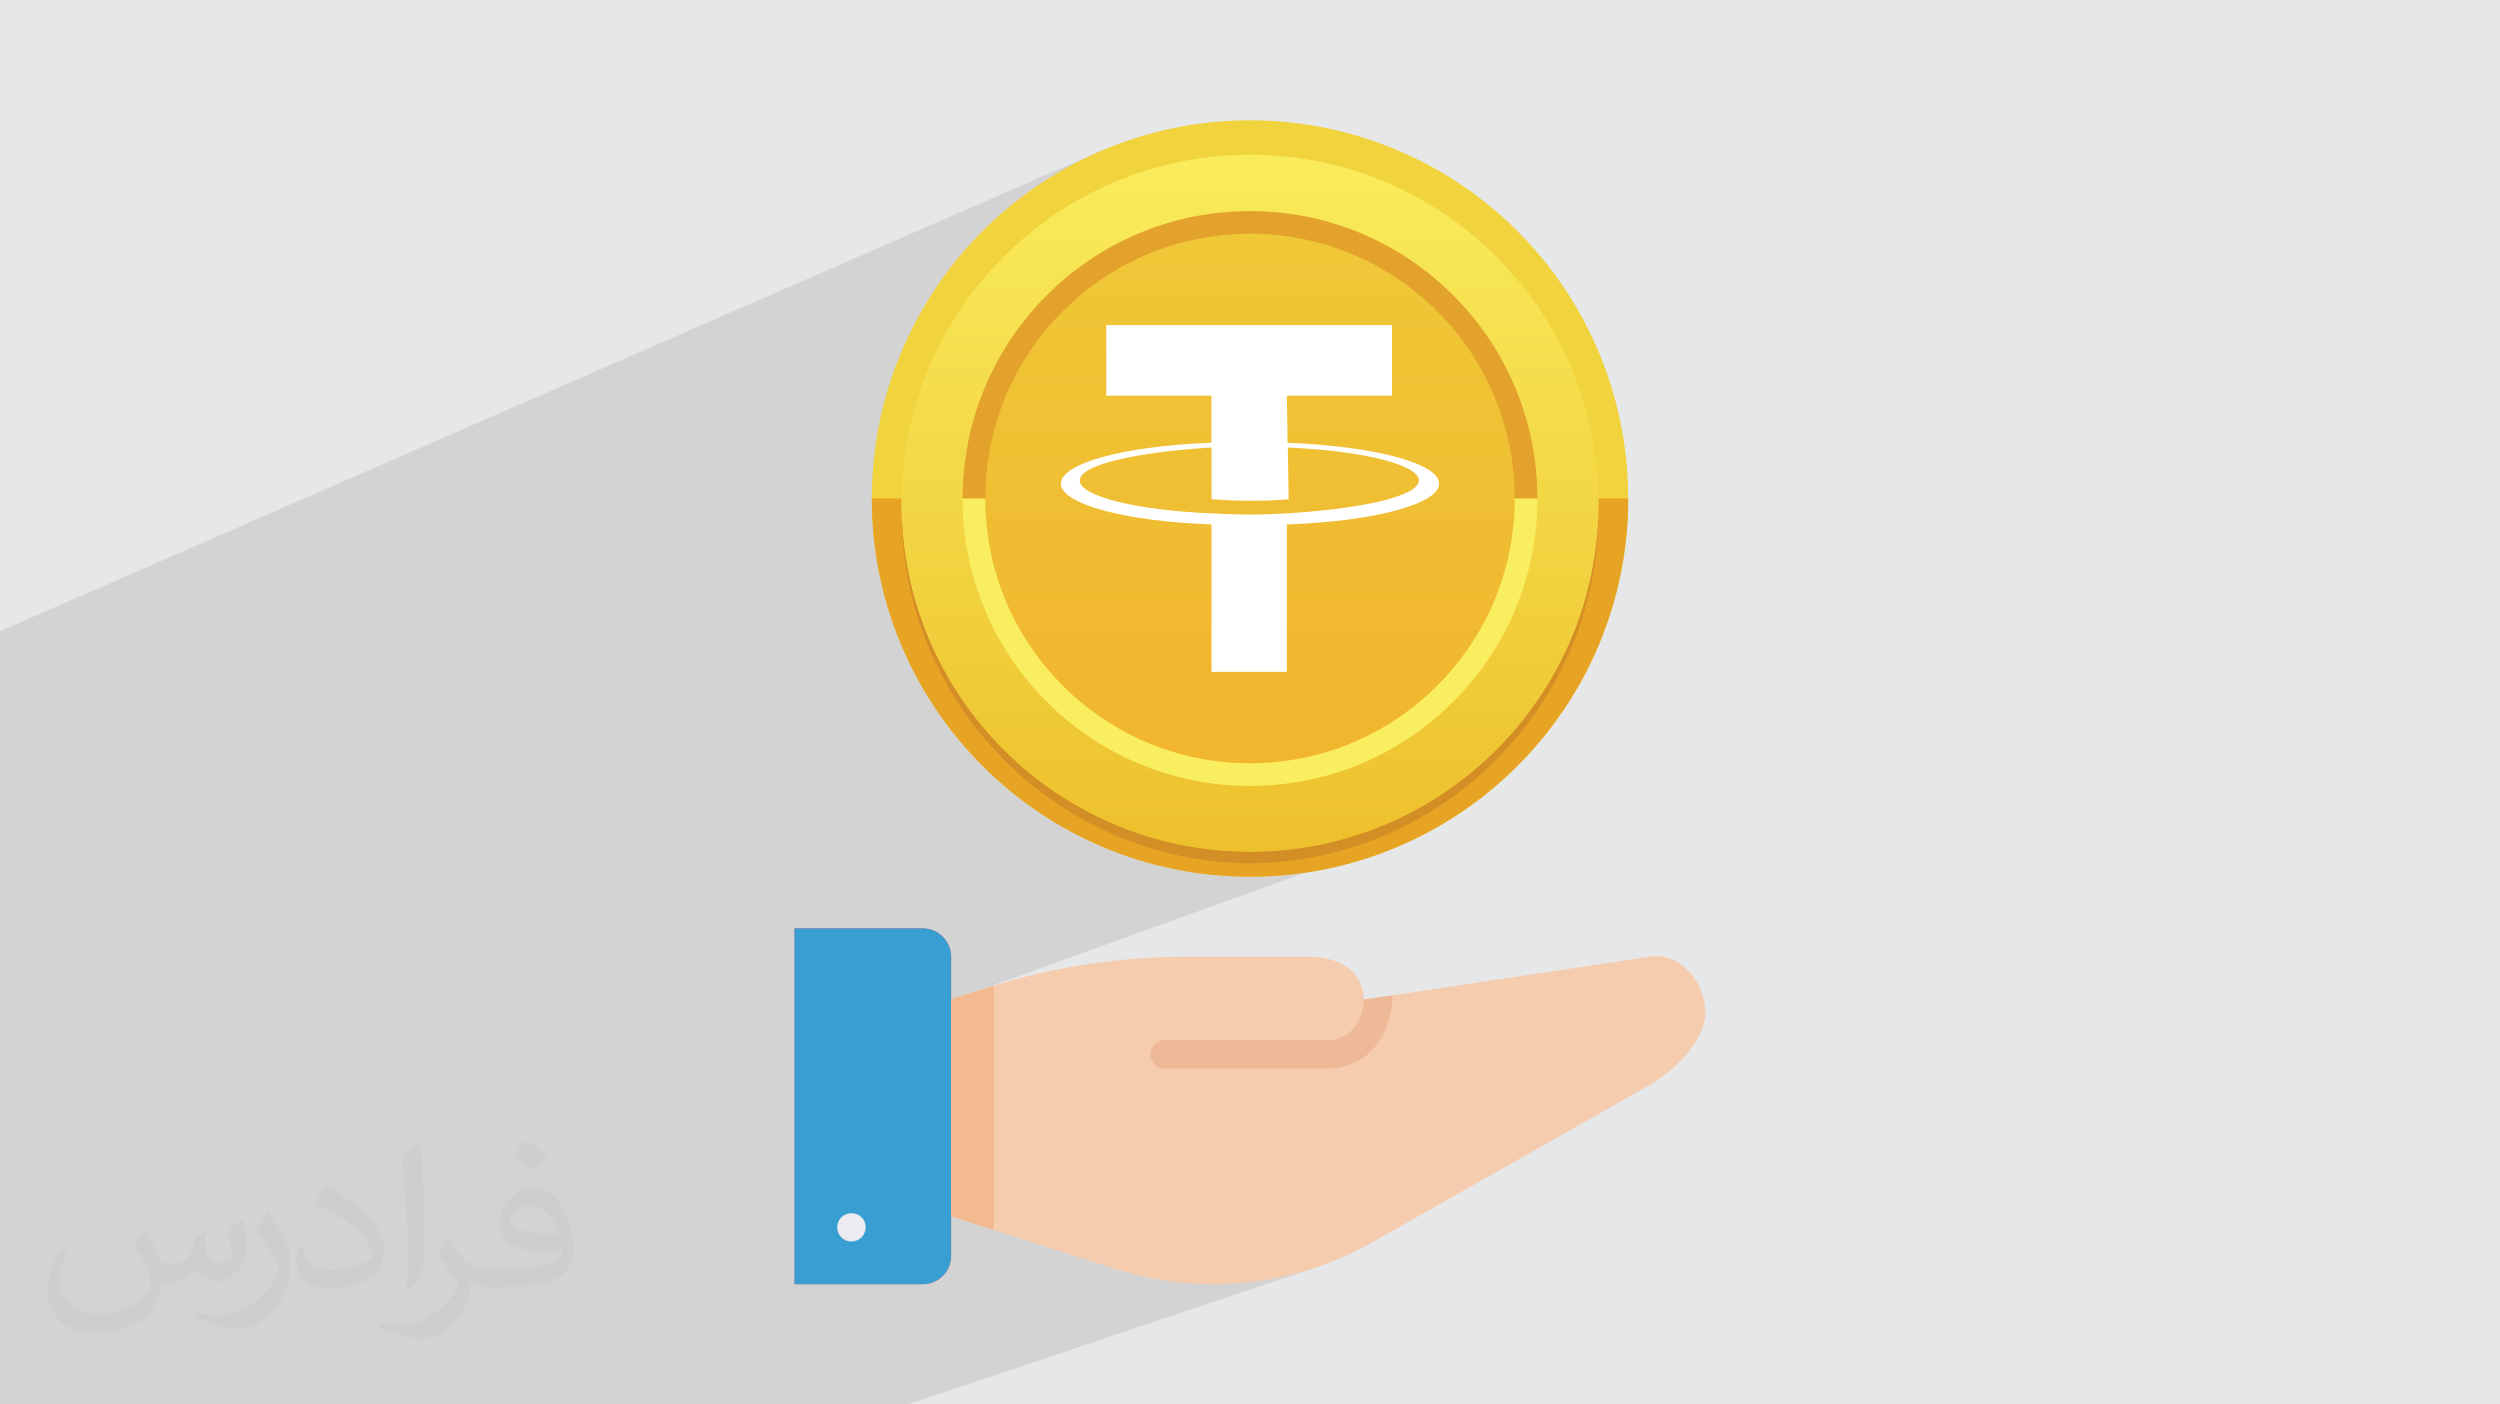<?xml version="1.0" encoding="UTF-8"?>
<!DOCTYPE svg PUBLIC "-//W3C//DTD SVG 1.0//EN" "http://www.w3.org/TR/2001/REC-SVG-20010904/DTD/svg10.dtd">
<!-- Creator: CorelDRAW -->
<svg xmlns="http://www.w3.org/2000/svg" xml:space="preserve" width="94.192mm" height="52.917mm" version="1.0" style="shape-rendering:geometricPrecision; text-rendering:geometricPrecision; image-rendering:optimizeQuality; fill-rule:evenodd; clip-rule:evenodd"
viewBox="0 0 9404.92 5283.66"
 xmlns:xlink="http://www.w3.org/1999/xlink"
 xmlns:xodm="http://www.corel.com/coreldraw/odm/2003">
 <defs>
  <style type="text/css">
   <![CDATA[
    .fil10 {fill:white}
    .fil13 {fill:#399ED1;fill-rule:nonzero}
    .fil6 {fill:#D38E26;fill-rule:nonzero}
    .fil12 {fill:#DB5669;fill-rule:nonzero}
    .fil8 {fill:#E3A22C;fill-rule:nonzero}
    .fil4 {fill:#E7A324;fill-rule:nonzero}
    .fil15 {fill:#EDB996;fill-rule:nonzero}
    .fil16 {fill:#EDEBF2;fill-rule:nonzero}
    .fil3 {fill:#F1D33D;fill-rule:nonzero}
    .fil14 {fill:#F3BA92;fill-rule:nonzero}
    .fil11 {fill:#F6CCAF;fill-rule:nonzero}
    .fil7 {fill:#F9EE60;fill-rule:nonzero}
    .fil2 {fill:#373435;fill-opacity:0.031}
    .fil1 {fill:#2B2A29;fill-opacity:0.102}
    .fil0 {fill:#E6E7E8}
    .fil9 {fill:url(#id0);fill-rule:nonzero}
    .fil5 {fill:url(#id1);fill-rule:nonzero}
   ]]>
  </style>
  <linearGradient id="id0" gradientUnits="userSpaceOnUse" x1="4702.47" y1="737.02" x2="4702.47" y2="2728.98">
   <stop offset="0" style="stop-opacity:1; stop-color:#EFC938"/>
   <stop offset="1" style="stop-opacity:1; stop-color:#F1B62E"/>
  </linearGradient>
  <linearGradient id="id1" gradientUnits="userSpaceOnUse" x1="4702.47" y1="452.46" x2="4702.47" y2="3155.81">
   <stop offset="0" style="stop-opacity:1; stop-color:#FAEE5E"/>
   <stop offset="1" style="stop-opacity:1; stop-color:#EDC12D"/>
  </linearGradient>
 </defs>
 <g id="Layer_x0020_1">
  <polygon class="fil0" points="-0,0 9404.92,0 9404.92,5283.66 -0,5283.66 "/>
  <polygon class="fil1" points="5289.88,1759.47 5440.19,3092.08 3100.91,3935.42 4828.15,4414.97 4940.98,4771.29 3414.61,5283.66 -0,5283.66 -0,2374.39 4148.64,564.27 "/>
  <path class="fil2" d="M548.54 4627.69c17.95,27.21 29.6,53.36 40.96,82.43 8.45,16.91 12.93,48.09 52.57,48.09 11.61,0 28.28,-3.42 43.06,-11.61 16.63,-8.73 29.32,-21.94 35.94,-42l15.85 -53.36 38.57 -19.02 2.64 2.64c-5.27,20.09 -6.59,39.36 -6.59,54.43 0,44.63 38.57,61.56 69.22,61.56 17.95,0 34.09,-8.73 34.09,-25.11 0,-21.13 -8.98,-57.06 -20.62,-89.29 17.95,-17.95 35.94,-35.94 56.53,-50.47l3.17 1.6c8.98,38.04 14,75.56 14,100.66 0,24.57 -10.83,51.79 -19.81,69.49 -18.49,34.87 -51.25,62.62 -90.87,62.62 -30.1,0 -63.65,-15.07 -86.66,-43.06l-1.32 0c-21.66,26.96 -55.22,51.25 -108.86,51.25l-16.63 0c-2.64,35.41 -10.29,60.49 -21.94,82.95 -31.95,62.34 -126.81,106.47 -216.1,106.47 -124.17,0 -186.51,-71.59 -186.51,-166.96 0,-58.91 19.27,-113.6 48.88,-152.42l24.29 10.04c-18.49,35.41 -30.91,68.68 -30.91,101.45 0,89.29 72.66,131.83 156.4,131.83 77.68,0 173.83,-49.41 191.28,-106.72 -6.59,-62.62 -30.1,-91.93 -66.04,-148.99 10.83,-19.02 24.83,-38.04 42.28,-58.38l3.17 0 0 0 0 0 -0.02 -0.09zm1432.13 -336.04c26.15,16.39 51.79,35.66 76.87,57.85 -14,19.81 -31.45,37.79 -53.11,53.64 -25.11,-20.34 -50.19,-37.79 -75.84,-56.27 17.42,-19.55 34.62,-38.29 52.04,-55.22l0 0 0 0 0 0 0 0 0 0 0.03 0zm13.47 244.11c-42.28,0 -76.87,27.75 -76.87,48.34 0,44.13 84.53,57.85 185.72,57.31 -12.68,-51.79 -57.06,-105.68 -108.86,-105.68l0.01 0.03zm-94.86 236.19c54.96,0 103.04,-1.6 139.74,-10.83 40.96,-10.29 75.56,-30.91 75.56,-45.17 0,-3.7 0,-8.19 -1.32,-11.89 -22.98,2.11 -49.41,2.11 -72.38,2.11 -74.49,0 -131.55,-16.91 -154.02,-58.66 -5.55,-11.61 -9.51,-24.57 -9.51,-39.36 0,-40.43 17.42,-79.79 48.09,-107 25.61,-22.45 53.89,-36.44 82.67,-36.44 52.04,0 93.51,41.75 122.57,107.54 15.85,35.94 26.68,77.4 26.68,129.72 0,34.87 -9.51,64.19 -31.17,85.85 -40.43,39.11 -114.92,53.89 -229.04,53.89l-51.79 0 0 0 -13.47 0c-28.28,0 -48.62,-5.02 -64.72,-17.42l-2.64 0c0.79,6.59 1.32,12.93 1.32,19.02 0,25.61 -8.45,58.38 -25.61,84.53 -50.72,75.3 -105.68,108.04 -153.24,108.04 -48.09,0 -107,-18.49 -160.11,-42.54l9.51 -18.49c17.17,7.13 40.96,11.89 73.7,11.89 85.85,0 198.66,-82.43 212.66,-163 -3.17,-6.59 -8.98,-15.32 -17.17,-24.57 -25.11,-29.85 -40.96,-54.68 -55.75,-80.83 12.68,-25.11 24.29,-45.17 35.13,-63.4l4.49 -0.53c36.72,74.77 69.99,117.55 144.23,117.55l11.61 0 0 0 53.89 0 0 0 0 0 0 0 0 0 0 0 0.09 0.01zm-371.98 79c6.34,-34.34 6.87,-72.91 6.87,-108.86l0 -53.36c0,-99.6 -12.68,-244.36 -22.98,-338.68 17.95,-19.27 43.06,-42 62.87,-57.31l5.81 1.6c13.47,118.62 16.63,256 16.63,383.06 0,33.3 -1.32,65.79 -4.49,89.55 -1.85,30.1 -19.27,52.83 -56.53,87.7l-8.19 -3.7zm-382.8 -157.19c1.85,46.77 24.83,83.49 105.15,83.49 49.93,0 92.19,-12.93 138.96,-35.13 8.45,-3.7 12.93,-8.73 12.93,-12.93 0,-29.32 -22.45,-68.15 -60.23,-103.55 -36.72,-33.3 -85.34,-62.62 -130.76,-82.18 -15.6,-6.59 -20.62,-13.47 -20.62,-20.09 0,-13.47 17.95,-41.75 32.77,-62.09l5.02 -0.53c52.04,27.21 110.17,67.64 153.24,112.53 39.11,41.47 63.4,83.49 63.4,129.19 0,33.81 -10.29,65.51 -26.96,95.11 -57.06,28.79 -117.83,50.72 -178.06,50.72 -73.17,0 -123.1,-34.34 -123.1,-114.92 0,-8.73 0,-22.19 3.17,-39.64l25.11 0 0 0 0 0 0 0 0 0 0 0 -0.02 0zm-132.37 -132.9l45.45 73.45c16.63,27.21 32.23,56.81 32.23,103.55l0 59.7c0,48.34 -30.91,100.13 -80.83,151.38 -39.11,34.62 -73.7,49.41 -105.68,49.41 -47.55,0 -101.98,-14.79 -164.85,-41.75l7.13 -18.49c19.81,5.27 42.79,9.77 71.06,9.77 90.36,-0.53 182.8,-66.57 225.08,-147.15 5.02,-9.26 6.87,-17.95 6.87,-24.04 0,-9.26 -5.02,-19.55 -8.98,-28.79 -22.98,-43.31 -48.62,-82.95 -76.87,-119.68 14.79,-23.25 29.6,-45.7 45.7,-67.9l3.7 0.53 0 0 0 0 0 0 0 0 0 0 -0.02 0.01z"/>
  <circle class="fil3" cx="4702.47" cy="1875.28" r="1422.82"/>
  <path class="fil4" d="M4702.47 3298.11c785.67,-0.01 1422.82,-637.17 1422.82,-1422.83l-2845.64 0c0,785.66 637.16,1422.82 1422.83,1422.82l0 0.01z"/>
  <circle class="fil5" cx="4702.47" cy="1893.63" r="1311.56"/>
  <path class="fil6" d="M4702.47 3204.77c-720.15,-0.16 -1305.42,-580.96 -1311.03,-1301.04l0 10.95c0,3.24 0,6.79 0,10.02 0,725.99 584.95,1316.6 1310.95,1323.23 726.23,-6.31 1311.67,-597.09 1311.67,-1323.24 0,-3.24 0,-6.62 0,-9.86 0,-3.69 0,-7.26 0,-10.95 -5.6,720.08 -591.2,1300.87 -1311.27,1300.87 0,0 -0.32,0 -0.32,0l0 0.01z"/>
  <circle class="fil7" cx="4702.47" cy="1875.28" r="1081.35"/>
  <path class="fil8" d="M4702.47 793.93c-597.11,0.01 -1081.34,484.25 -1081.34,1081.35l2162.69 0c0,-597.11 -484.24,-1081.34 -1081.34,-1081.34l0 -0.01z"/>
  <circle class="fil9" cx="4702.47" cy="1875.28" r="995.98"/>
  <path class="fil10" d="M4843.9 1665.84l-2.7 -177.28 395.54 0 0 -265.65 -1074.94 0 0 265.65 395.54 0 0 177.14c-324.4,11.81 -566.28,76.69 -566.28,153.52 0,76.83 241.88,142.28 566.71,153.53l0 554.9 283.42 0 0 -554.9 5.98 0c324.83,-12.09 566.71,-76.83 566.71,-153.53 0,-76.69 -246.58,-141.29 -569.99,-153.38l0 0zm-286.13 265.5c-283.29,-11.81 -495.86,-64.88 -495.86,-123.92 0,-59.05 212.57,-106.29 495.86,-124.07l0 194.92c17.78,0 71.14,5.83 147.69,5.83 88.5,0 135.73,-5.83 142.28,-5.83l-2.99 -194.65c281.85,11.95 493,64.88 493,123.79 0,58.9 -212.57,106.28 -496,123.92 -46.79,2.52 -94.83,4.25 -141.99,4.25 -47.18,0 -95.22,-1.74 -142.09,-4.34l0.09 0.09z"/>
  <path class="fil11" d="M6415.83 3813.9c0,84.06 -92.63,202.39 -221.66,274.67l-1029.09 583.63c-182.8,104.14 -389.84,158.94 -600.27,158.94 -126.02,0 -251.6,-19.84 -371.56,-58.34 -111.71,-35.98 -509.45,-163.11 -615.2,-197.02l0 -817.62 155.82 -48.72 4.82 -1.61c233.17,-71.55 476.21,-108.34 720.15,-108.64l463.66 0c111.37,0 204.53,49.27 208.28,161.16 19.62,-3.09 1018.22,-152.72 1070.85,-160.62 115.68,-22.5 214.21,92.09 214.21,214.17l-0.01 0z"/>
  <path class="fil12" d="M3578.07 3599.75l0 1124.37c0,0 0,0 0,0 0,59.13 -47.93,107.08 -107.06,107.09l-481.91 0 0 -1338.56 481.9 0c59.14,0.01 107.07,47.95 107.07,107.09 0,0 0,0.02 0,0.02l0 0z"/>
  <path class="fil13" d="M3578.07 3599.75l0 1124.37c-0.17,59.05 -48,106.9 -107.06,107.09l-481.91 0 0 -1338.56 481.9 0c59.07,0.18 106.92,48.04 107.07,107.1l0 0.01z"/>
  <polygon class="fil14" points="3738.7,3707.89 3738.7,4627.21 3578.07,4575.82 3578.07,3758.21 3733.91,3709.49 "/>
  <path class="fil15" d="M5238.43 3755.53c-0.15,100.19 -67,268.2 -253.26,264.5l-603.43 0c-70.63,-1.92 -70.96,-105.05 0,-107.08l599.14 0c108.94,5.84 145.6,-83.81 149.92,-152.6l106.54 -16.07c0.62,3.69 1,7.49 1.08,11.24l0 0z"/>
  <path class="fil16" d="M3203.28 4670.58c-0.1,-0.01 -0.21,-0.01 -0.31,-0.01 -29.57,0 -53.54,-23.97 -53.54,-53.54 0,-14.27 5.7,-27.97 15.83,-38.01 10.35,-9.56 23.93,-14.86 38.02,-14.86 14.09,0 27.66,5.3 38.01,14.86 9.86,10.04 15.39,23.57 15.39,37.65 0,7.1 -1.41,14.15 -4.14,20.71 -2.72,6.48 -6.52,12.46 -11.24,17.67 -10.26,9.76 -23.85,15.31 -38.01,15.53l0 0z"/>
 </g>
</svg>
